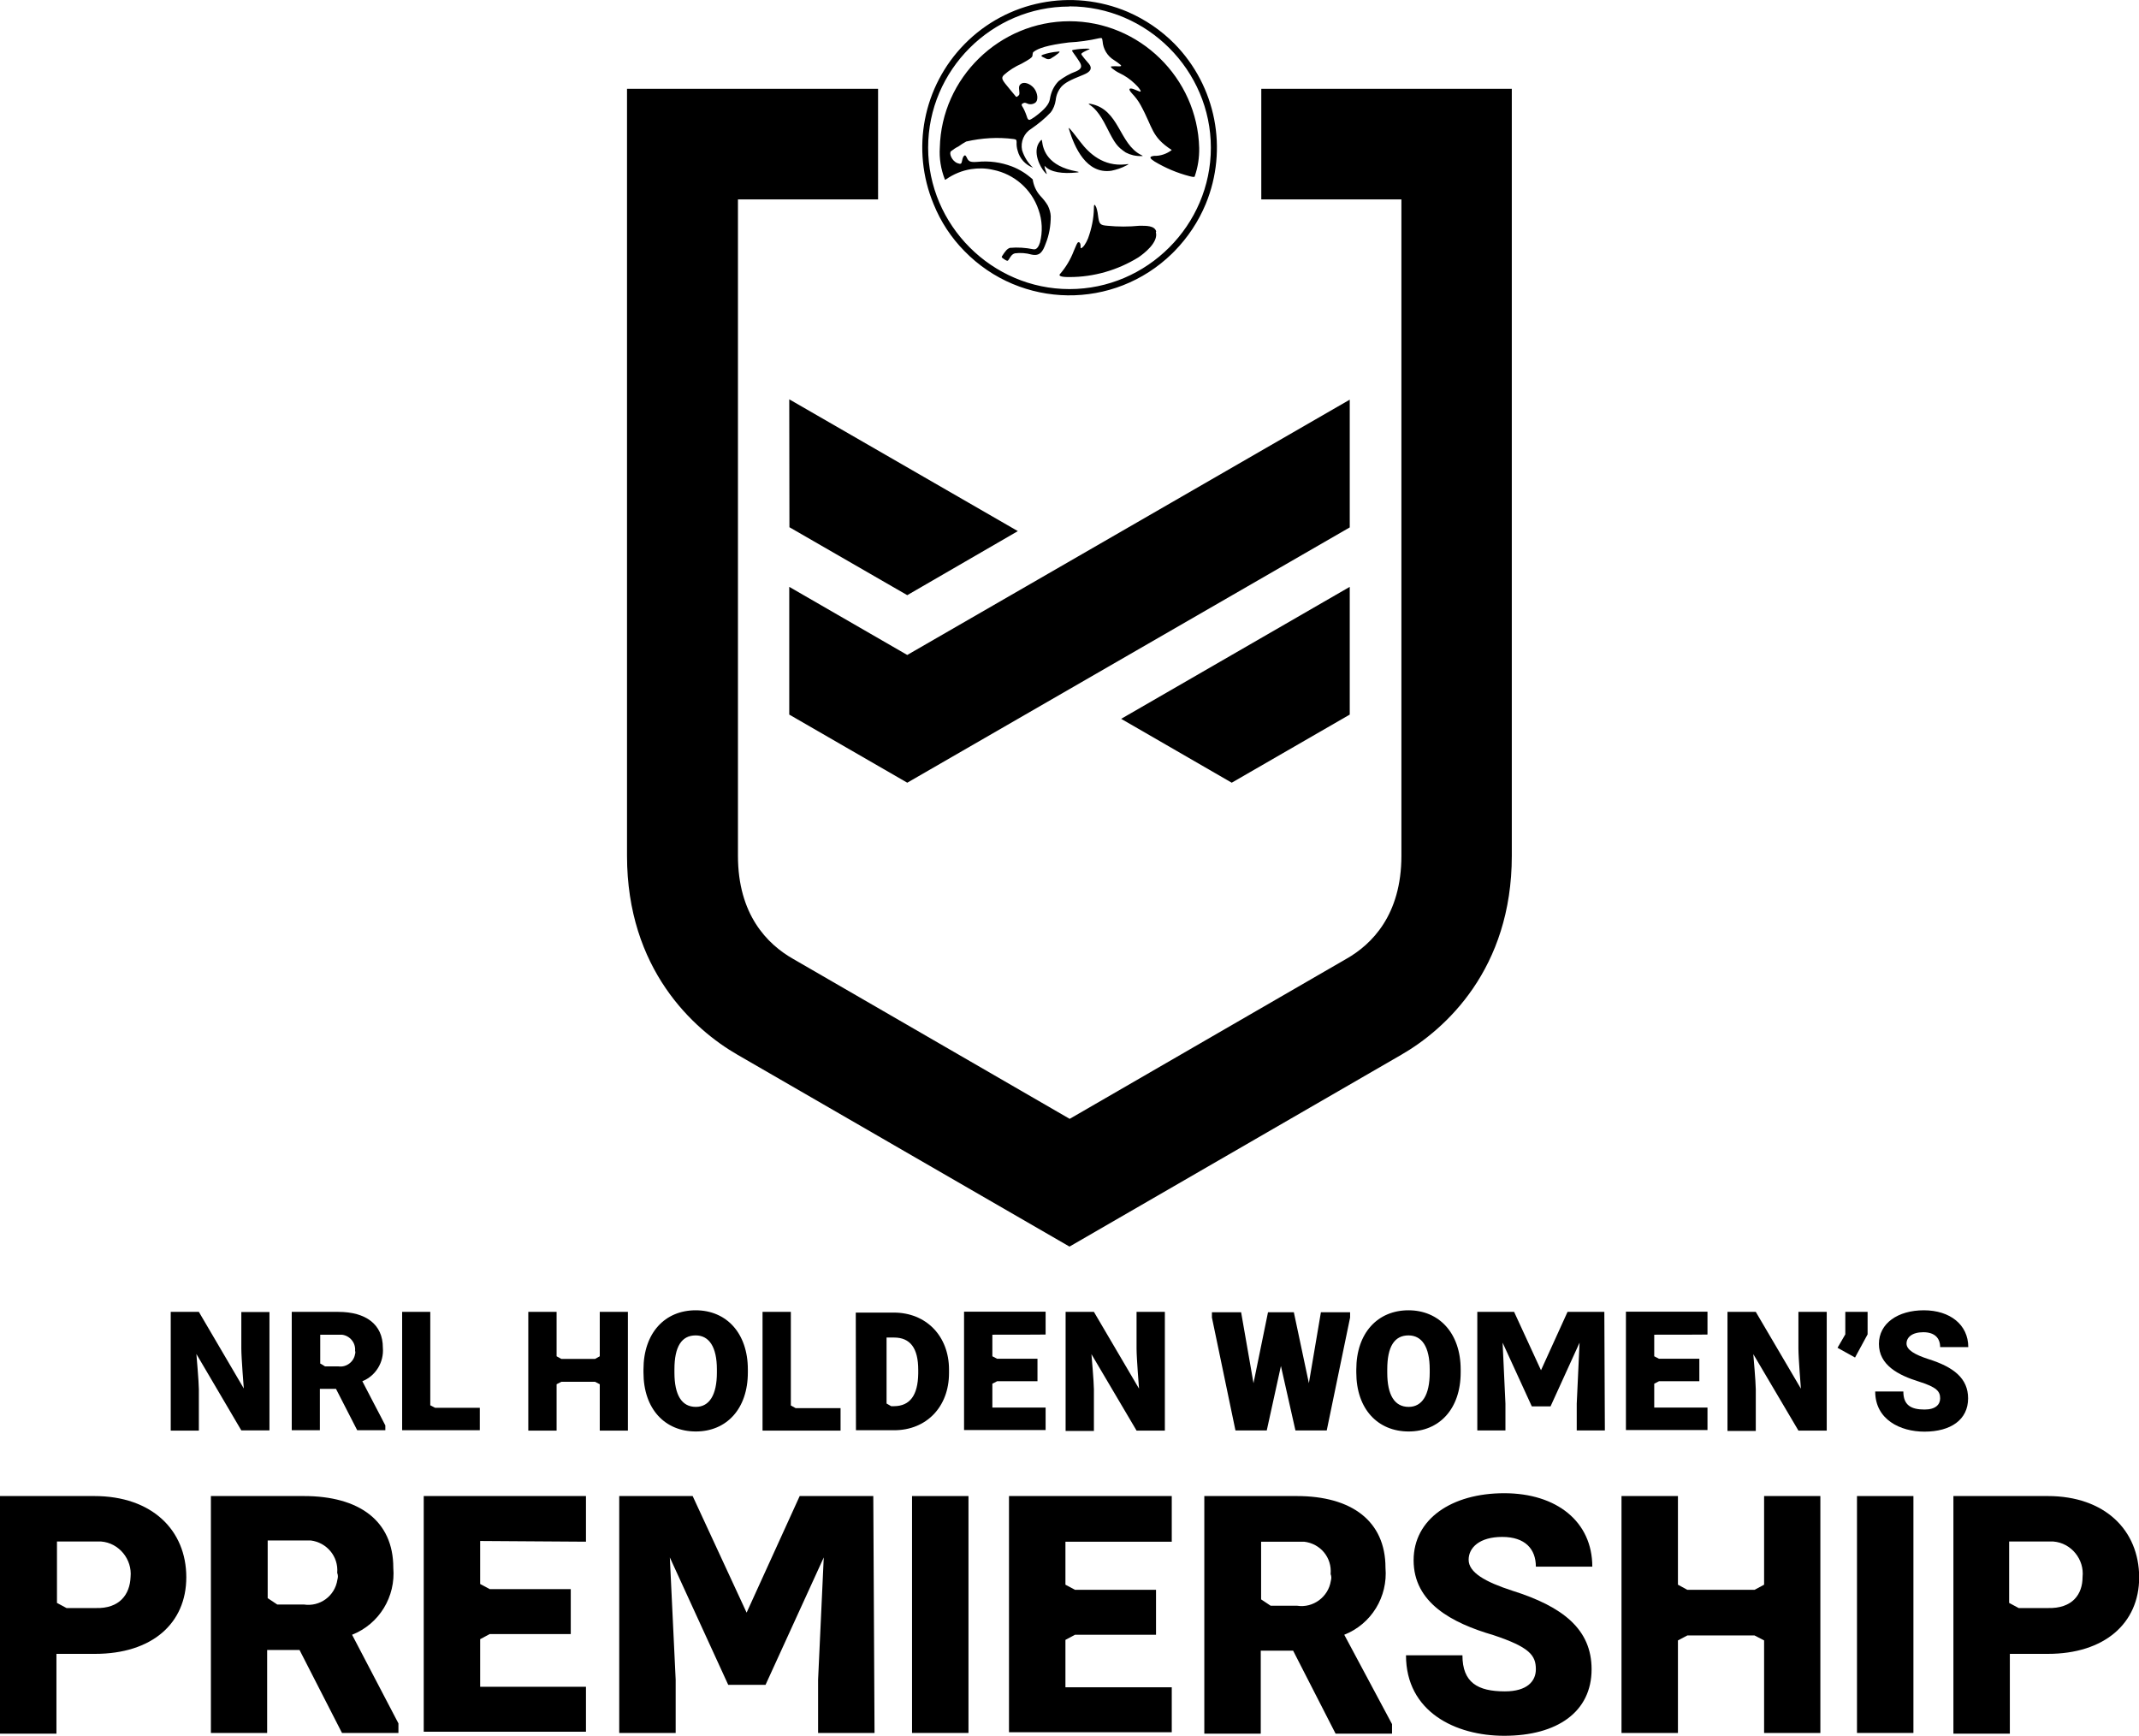 <?xml version="1.0" encoding="utf-8"?>
<!-- Generator: Adobe Illustrator 23.0.6, SVG Export Plug-In . SVG Version: 6.00 Build 0)  -->
<!DOCTYPE svg PUBLIC "-//W3C//DTD SVG 1.1//EN" "http://www.w3.org/Graphics/SVG/1.1/DTD/svg11.dtd">
<svg version="1.1" id="Layer_1" xmlns:x="http://ns.adobe.com/Extensibility/1.0/" xmlns:i="http://ns.adobe.com/AdobeIllustrator/10.0/" xmlns:graph="http://ns.adobe.com/Graphs/1.0/"
	 xmlns="http://www.w3.org/2000/svg" xmlns:xlink="http://www.w3.org/1999/xlink" x="0px" y="0px" viewBox="0 0 1209 981"
	 style="enable-background:new 0 0 1209 981;" xml:space="preserve">
<style type="text/css">
	.st0{fill-rule:evenodd;clip-rule:evenodd;}
</style>

<g>
	<path class="st0" d="M759.8,924c15.4-6.1,24.7-21.5,23.3-37.9c0-26.5-19.3-40.5-50.1-40.5h-52.3v134.3h31.9V933h18.3l24,46.9h31.9
		v-5.4L759.8,924z M752.2,893.6c-1.4,9-10,15.4-19,14h-15l-5.4-3.6v-32.6h20.4c1.4,0,2.5,0,3.9,0c9.3,1.1,15.8,9,15,18.3
		C752.6,891.1,752.6,892.1,752.2,893.6z"/>
	<polygon class="st0" points="602.2,871.4 602.2,895.7 607.6,898.6 653.4,898.6 653.4,924 607.6,924 602.2,926.9 602.2,953.7 
		662.3,953.7 662.3,979.1 570.3,979.1 570.3,845.6 662.3,845.6 662.3,871.4 	"/>
	<path class="st0" d="M1157.4,845.6h-53.3v134.3h31.9v-45.1h21.5c31.9,0,51.6-17.2,51.6-43.3C1209,864.9,1189.7,845.6,1157.4,845.6z
		 M1177.1,891.4c0,9.7-5.7,17.9-19.7,17.5H1141l-5.4-2.9v-34.7h21.8c1.1,0,2.1,0,3.2,0C1170.7,872.1,1178.2,881.4,1177.1,891.4z"/>
	<rect x="1049.6" y="845.6" class="st0" width="31.9" height="133.9"/>
	<polygon class="st0" points="1028.9,845.6 1028.9,979.5 997.1,979.5 997.1,927.2 991.7,924.4 953.7,924.4 948.4,927.2 948.4,979.5 
		916.5,979.5 916.5,845.6 948.4,845.6 948.4,895.7 953.7,898.6 991.7,898.6 997.1,895.7 997.1,845.6 	"/>
	<path class="st0" d="M799,881.9c0-23.3,21.5-37.9,51.2-37.9s49.8,16.1,49.8,41.5h-31.9c0-10-6.1-16.8-19-16.8
		c-12.9,0-19,6.1-19,12.9c0,7.2,9.3,12.5,24.7,17.5c28.6,9,44.8,21.8,44.8,44.4c0,24-19.3,37.6-49.4,37.6
		c-27.6,0-55.5-13.6-55.5-45.5h31.9c0,15.4,8.6,20.4,24,20.4c12.5,0,17.5-5.7,17.5-12.5c0-7.9-3.6-12.5-24-19.3
		C820.4,917.3,799,905.8,799,881.9L799,881.9z"/>
	<rect x="515.5" y="845.6" class="st0" width="31.9" height="133.9"/>
	<polygon class="st0" points="494.3,979.5 462.4,979.5 462.4,949.4 465.6,880.3 432.7,952.3 411.6,952.3 378.6,880.3 381.9,949.4 
		381.9,979.5 350,979.5 350,845.6 391.5,845.6 422,911.5 452,845.6 493.6,845.6 494.3,979.5 	"/>
	<path class="st0" d="M271.4,871v24.3l5.4,2.9h45.8v25.4h-45.8l-5.4,2.9v26.9h59.8v25.4h-91.7V845.6h91.7v25.8
		C330.8,871.4,271.4,871,271.4,871z"/>
	<path class="st0" d="M199,924c15.4-6.1,24.7-21.5,23.3-37.9c0-26.5-19.3-40.5-50.5-40.5h-52.6v133.9H151v-46.9h18.3l24,46.9h31.9
		v-5.4L199,924z M190.7,892.9c-1.4,9.3-10,15.4-19,14h-15l-5.4-3.6v-32.6h20.4c1.4,0,2.5,0,3.9,0c9,1.1,15.8,9,15,18.3
		C191.1,890.4,191.1,891.4,190.7,892.9z"/>
	<path class="st0" d="M53.3,845.6H0v134.3h31.9v-45.1h21.8c32.2,0,51.6-17.2,51.6-43.3C105.3,864.9,85.9,845.6,53.3,845.6z
		 M73.8,891.4c-0.4,9.7-6.1,17.9-19.7,17.5H37.6l-5.4-2.9v-34.7h21.8c1.1,0,2.1,0,3.2,0C67.3,872.1,74.8,881.4,73.8,891.4z"/>
</g>
<g>
	<path class="st0" d="M1062,759.6c0-11.6,10.7-19,25.4-19c14.7,0,25.1,8.1,25.1,20.8h-15.9c0-5-3-8.4-9.5-8.4s-9.5,3-9.5,6.4
		c0,3.6,4.7,6.3,12.4,8.8c14.3,4.5,22.4,10.9,22.4,22.2c0,12-9.7,18.8-24.7,18.8c-13.6,0-27.8-6.8-27.8-22.7h15.9
		c0,7.7,4.3,10.2,12,10.2c6.3,0,8.8-2.9,8.8-6.3c0-3.9-1.8-6.3-12-9.5C1073,777.3,1062,771.6,1062,759.6L1062,759.6z"/>
	<polygon class="st0" points="907.1,808.5 891.2,808.5 891.2,793.4 892.8,758.9 876.4,794.9 865.8,794.9 849.3,758.9 850.9,793.4 
		850.9,808.5 835,808.5 835,741.5 855.8,741.5 871,774.5 886,741.5 906.8,741.5 907.1,808.5 	"/>
	<polygon points="716,808.5 698.3,808.5 685,744.7 685,741.7 701.5,741.7 708.5,781.8 716.7,741.7 731.3,741.7 739.8,781.8 
		746.6,741.7 763.1,741.7 763.1,744.7 749.9,808.5 732.2,808.5 724,772.1 	"/>
	<path class="st0" d="M96.5,741.5h15.9l25.4,43.3c0,0-1.4-17.3-1.4-22.5v-20.7h15.9v66.9h-15.9L111,765.3c0,0,1.4,15.9,1.4,19.9
		v23.4H96.5V741.5L96.5,741.5z"/>
	<polygon class="st0" points="271.2,795.7 271.2,808.4 227.3,808.4 227.3,741.5 243.2,741.5 243.2,794.3 245.9,795.7 	"/>
	<path class="st0" d="M204.8,780.7c7.5-3,12.3-10.7,11.6-19c0-13.2-9.7-20.2-25.2-20.2h-26.3v66.9h15.9V785h9.1l12,23.4h15.9v-2.7
		C217.9,805.7,204.8,780.9,204.8,780.7z M200.7,765.3c-0.7,4.5-5,7.7-9.5,7h-7.5c0,0-2.5-1.6-2.7-1.6v-16.3h10.2c0.7,0,1.3,0,2,0
		c4.5,0.5,7.9,4.5,7.5,9.1C200.9,764.1,200.9,764.8,200.7,765.3z"/>
	<path class="st0" d="M602.3,741.5h16l25.5,43.4c0,0-1.4-17.4-1.4-22.6v-20.8h16v67.1h-16l-25.5-43.2c0,0,1.4,16,1.4,19.9v23.5h-16
		V741.5L602.3,741.5z"/>
	<path class="st0" d="M560.9,754.4v12.2l2.7,1.4h22.8v12.7h-22.8l-2.7,1.4v13.5H591v12.7h-46.1v-66.9H591v12.9
		C590.8,754.4,560.9,754.4,560.9,754.4z"/>
	<path class="st0" d="M976.4,741.5h16l25.5,43.4c0,0-1.4-17.4-1.4-22.6v-20.8h16v67.1h-16l-25.5-43.2c0,0,1.4,16,1.4,19.9v23.5h-16
		V741.5L976.4,741.5z"/>
	<path class="st0" d="M935,754.4v12.2l2.7,1.4h22.8v12.7h-22.8l-2.7,1.4v13.5h30.1v12.7H919v-66.9h46.1v12.9
		C964.9,754.4,935,754.4,935,754.4z"/>
	<polygon class="st0" points="475.1,795.9 475.1,808.6 431,808.6 431,741.5 447,741.5 447,794.4 449.7,795.9 	"/>
	<polygon class="st0" points="354.9,741.5 354.9,808.6 339,808.6 339,782.4 336.3,781 317.3,781 314.6,782.4 314.6,808.6 
		298.6,808.6 298.6,741.5 314.6,741.5 314.6,766.6 317.3,768.1 336.3,768.1 339,766.6 339,741.5 	"/>
	<path class="st0" d="M505.2,741.9h-21.5l0.1,66.5h21.6c18.2,0,31-13.2,31-32.3v-2C536.4,755.2,523.5,741.9,505.2,741.9z
		 M505.4,794.8h-1.7l-2.6-1.5v-37.3h4.2c9.2,0,13.7,6,13.7,18.3v2.1C518.8,788.7,514.3,794.7,505.4,794.8z"/>
	<path d="M393.2,740.6c-17.3,0-29.5,12.7-29.5,33.5v1.6c0,20.9,12.3,33.4,29.6,33.4c17.2,0,29.4-12.6,29.4-33.4v-1.6
		C422.7,753.3,410.4,740.6,393.2,740.6z M405.2,775.8c0,12.7-4.3,19.4-11.9,19.4c-8,0-12.1-6.7-12.1-19.4V774c0-12.8,4-19.2,12-19.2
		c7.6,0,12,6.5,12,19.2V775.8z"/>
	<path d="M796.1,740.6c-17.3,0-29.5,12.7-29.5,33.5v1.6c0,20.9,12.3,33.4,29.6,33.4c17.2,0,29.4-12.6,29.4-33.4v-1.6
		C825.6,753.3,813.2,740.6,796.1,740.6z M808.1,775.8c0,12.7-4.3,19.4-11.9,19.4c-8,0-12.1-6.7-12.1-19.4V774c0-12.8,4-19.2,12-19.2
		c7.6,0,12,6.5,12,19.2V775.8z"/>
	<polygon points="1043,741.5 1043,754.2 1038.6,761.8 1048.5,767.3 1055.6,754.2 1055.6,741.5 	"/>
</g>
<path d="M712.9,50.2v62.5h79.2v371c0,33.4-16.7,50.1-31.2,58.3l-156.3,90.4l-156.3-90.4c-14.6-8.3-31.2-25-31.2-58.3v-371h79.2V50.2
	H354.4v433.5c0,64.1,37.5,98.1,62.5,112.5l187.6,108.4l187.5-108.4c25-14.4,62.5-48.4,62.5-112.5V50.2H712.9z M633.7,406.3
	l129.2-74.6v72.2l-66.7,38.5L633.7,406.3z M512.8,370.2l250.1-144.3v72.2L512.8,442.4l-66.7-38.5v-72.2L512.8,370.2z M446.1,225.7
	l129.2,74.5l-62.5,36.2L446.2,298L446.1,225.7L446.1,225.7z M545.1,141.9c32,32.8,84.5,33.5,117.4,1.4c0.5-0.5,0.9-0.9,1.4-1.4
	c7.5-7.7,13.5-16.7,17.6-26.6c12.8-31,5.8-66.6-17.6-90.5c-7.6-7.7-16.6-13.8-26.5-18.1c-31.6-13.4-68.1-6.3-92.2,18.2
	c-23.5,23.9-30.4,59.5-17.5,90.5C531.7,125.3,537.6,134.3,545.1,141.9z M604.5,3.6L604.5,3.6c43.8,0,79.9,36.1,79.9,79.9
	s-36.1,79.9-79.9,79.9c-43.8,0-79.9-36.1-79.9-79.9l0,0v-0.1c0-43.8,36-79.7,79.7-79.7C604.4,3.6,604.5,3.6,604.5,3.6z M616,59.3
	c-0.8-0.6-1.1-0.8,0.4-0.6c16.4,3.1,16,22.6,28.6,28.9c1.2,0.6,1.2,0.6,0,0.6c-3.1,0.1-6-0.6-8.7-2c-4.9-3.3-6.1-5-10.7-14.1
	C621.1,63,617.9,60.6,616,59.3L616,59.3z M598.1,30.2c-1.1,0.9-2.3,1.8-3.6,2.5c-1,0.9-2.5,1-3.7,0.2c-2.7-1.2-2.6-1.4-1.3-2
	c2.7-0.9,5.5-1.5,8.3-1.7C599.3,28.9,599.1,29.3,598.1,30.2L598.1,30.2z M636.2,92.9c2.1-0.3,2.1-0.2,0.3,0.7
	c-2.6,1.4-5.5,2.3-8.3,2.9c-14.2,2.1-20.9-13.4-23.9-23.2c-0.4-1.2-0.4-1.3,0.6-0.3c1.9,2.1,4.8,6.1,5.8,7.3
	C615.5,86.6,623.6,94.3,636.2,92.9z M590.4,93.7c0,1,0.3,1.9,0.7,2.9c0.8,2.1,0.8,2.3-0.7,0.6c-2.2-2.3-7.3-11.5-2.6-17.3
	c1-1.2,1.1-1,1.2,0c0.6,4.8,3.1,14,19.6,17c1.6,0.3,1.3,0.5,0,0.6C600.9,98.3,593.7,97.5,590.4,93.7L590.4,93.7z M653.3,131.2
	c1.6,5.8-6.8,12.2-9.9,14.3c-11.7,7.2-25.1,11.1-38.9,11.1c-1.8,0-7,0-5.3-1.8c3.3-3.8,5.9-8.2,7.7-12.9c1.4-3.1,1.9-5,2.7-5
	c0.7,0,1.3,0.6,1.2,3.4c1.3,0,3-2.7,4.2-5.6c2-5.5,3.2-11.2,3.3-17c0-1,0-3.6,1.4-0.3c0.6,1.9,0.9,3.8,1.1,5.7
	c0.6,3.7,1.3,4.2,5.1,4.5c6,0.6,12.1,0.6,18.2,0c3.8,0,8.5-0.1,9.4,3.2L653.3,131.2z M548.9,95.6c-5.1,0.8-9.9,2.8-14.1,5.7
	c-0.5,0.4-0.7,0.4-0.8,0c-2.2-5.7-3.2-11.8-2.8-17.8C532.1,44,565,12,604.5,12s72.3,32,73.3,71.6c0.1,5.5-0.7,10.8-2.5,16
	c0,0.5-0.6,0.6-2.9,0c-7-1.8-13.6-4.6-19.8-8.3c-2.5-1.6-3.6-2.8-0.3-3.2c3.6,0.1,7.1-1.1,10-3.3c-11.7-7.6-10.5-12.5-17.6-25.4
	c-1.3-2.4-3-4.6-4.9-6.6c-3.3-3.6,0-2.9,1.5-2.2c2.2,0.8,4.4,2.2,3,0c-0.8-1.2-1.8-2.3-2.9-3.3c-2.6-2.5-5.5-4.5-8.7-6
	c-1.5-0.7-2.9-1.7-4.2-2.7c-0.7-0.7-0.9-1.1,0-1.1c1.2-0.1,2.4-0.1,3.6,0c1.1,0,2.1,0,1.3-0.8c-1.2-1-2.4-1.9-3.7-2.7
	c-3.8-2.3-6.2-6.3-6.5-10.7c-0.3-2-0.3-1.9-1.9-1.7c-5.7,1.3-11.4,2.1-17.2,2.4c-12.1,1.5-17.4,3.3-20,5.4c-0.5,0.4-0.4,1.6-0.6,2.4
	c-0.4,0.8-1.2,1.5-6.1,4.2c-3.6,1.6-7,3.7-10,6.4c-1.2,1.3-1.4,2.1,0.8,4.9c2.2,2.8,3.5,4.2,5.6,6.8c0.6,0.8,0.8,0.8,1.3,0.4
	c1.2-0.9,1.2-1.2,1-3.1c-0.2-1.9-0.4-3.2,1.3-4.2c1.7-0.9,4.8,0,7,2.6c2.1,2.6,2.7,6.9,0.7,8.3c-1.3,0.9-3.1,1.1-4.5,0.4
	c-1.4-0.6-1.7-0.6-3,0.3c-0.3,0,0,0.6,0,1c1.2,1.8,2,3.8,2.7,5.8c0.7,2.5,1.4,2.5,2.8,1.6l1.7-1.1c6.1-4.5,8.1-7.3,8.6-10
	c0.6-3.9,2.2-7.5,5-10.3c3-2.3,6.3-4.2,9.9-5.5c3.1-1.4,3.4-2.8,1.9-5.3c-1.1-1.8-2.3-3.4-3.5-5.1c-1.3-1.7-0.7-1.5,0.5-1.8
	c2.3-0.4,4.6-0.6,7-0.6c1.4,0,2.7,0,0.5,0.8c-1,0.5-2,0.9-3,1.6c-0.7,0.6-0.8,0.6,0.4,2.1c1.1,1.5,2.8,3.3,3.5,4.2
	c1.9,2.5,0.8,4.4-3.1,6c-8.3,3.3-10.4,4.6-12.5,6.7c-1.9,2.2-3,4.8-3.3,7.7c-0.4,2.6-1.3,5-2.9,7c-3.2,3.4-6.9,6.4-10.8,9.1
	c-4.2,2.5-6.3,7.4-5.3,12.2c1.2,3.8,3.3,7.2,6.2,9.9c-4.3-1.6-7.6-5.2-8.7-9.6c-0.5-1.6-0.7-3.2-0.6-4.9c0-1.4-0.4-1.5-1.6-1.7
	c-9-1.2-18.1-0.6-26.9,1.4c-1.5,0.8-3,1.8-4.4,2.8c-1.5,0.7-2.9,1.7-4.2,2.7c-1.2,1.1,0.4,5.4,3.6,6.7c1.9,0.7,2.3,0.5,2.6-1
	c0.4-2.1,0.8-2.8,1.3-3.2c0.5-0.4,0.7-0.2,1.3,0.8c1.1,2.4,1.8,3,6,2.7c6.7-0.7,13.4,0.2,19.7,2.6c4.4,1.7,8.3,4.2,11.7,7.3
	c0.5,3.4,1.9,6.6,4.2,9.2c1.7,1.8,3.2,3.6,4.4,5.7c0.9,1.9,1.5,3.9,1.6,5.9c0,5.4-0.9,10.7-2.9,15.6c-1.6,4.4-3.2,7.1-7.9,6.1
	c-3.2-0.9-6.4-1.1-9.5-0.7c-1.4,0.5-1.8,0.8-3.5,3.6c-0.5,0.7-0.6,0.7-1.4,0.4c-0.7-0.4-1.4-0.8-2-1.3c-0.5-0.4-0.6-0.6-0.4-1
	c2-3.1,2.9-4.2,4.5-4.8c4.4-0.4,8.9-0.1,13.3,0.8c2,0.4,3.1-1.9,3.7-3.8c1.6-6.1,1.3-12.6-0.8-18.5c-3.9-11.6-13.7-20.2-25.7-22.6
	C557,95,552.9,95,548.9,95.6z"/>
</svg>
